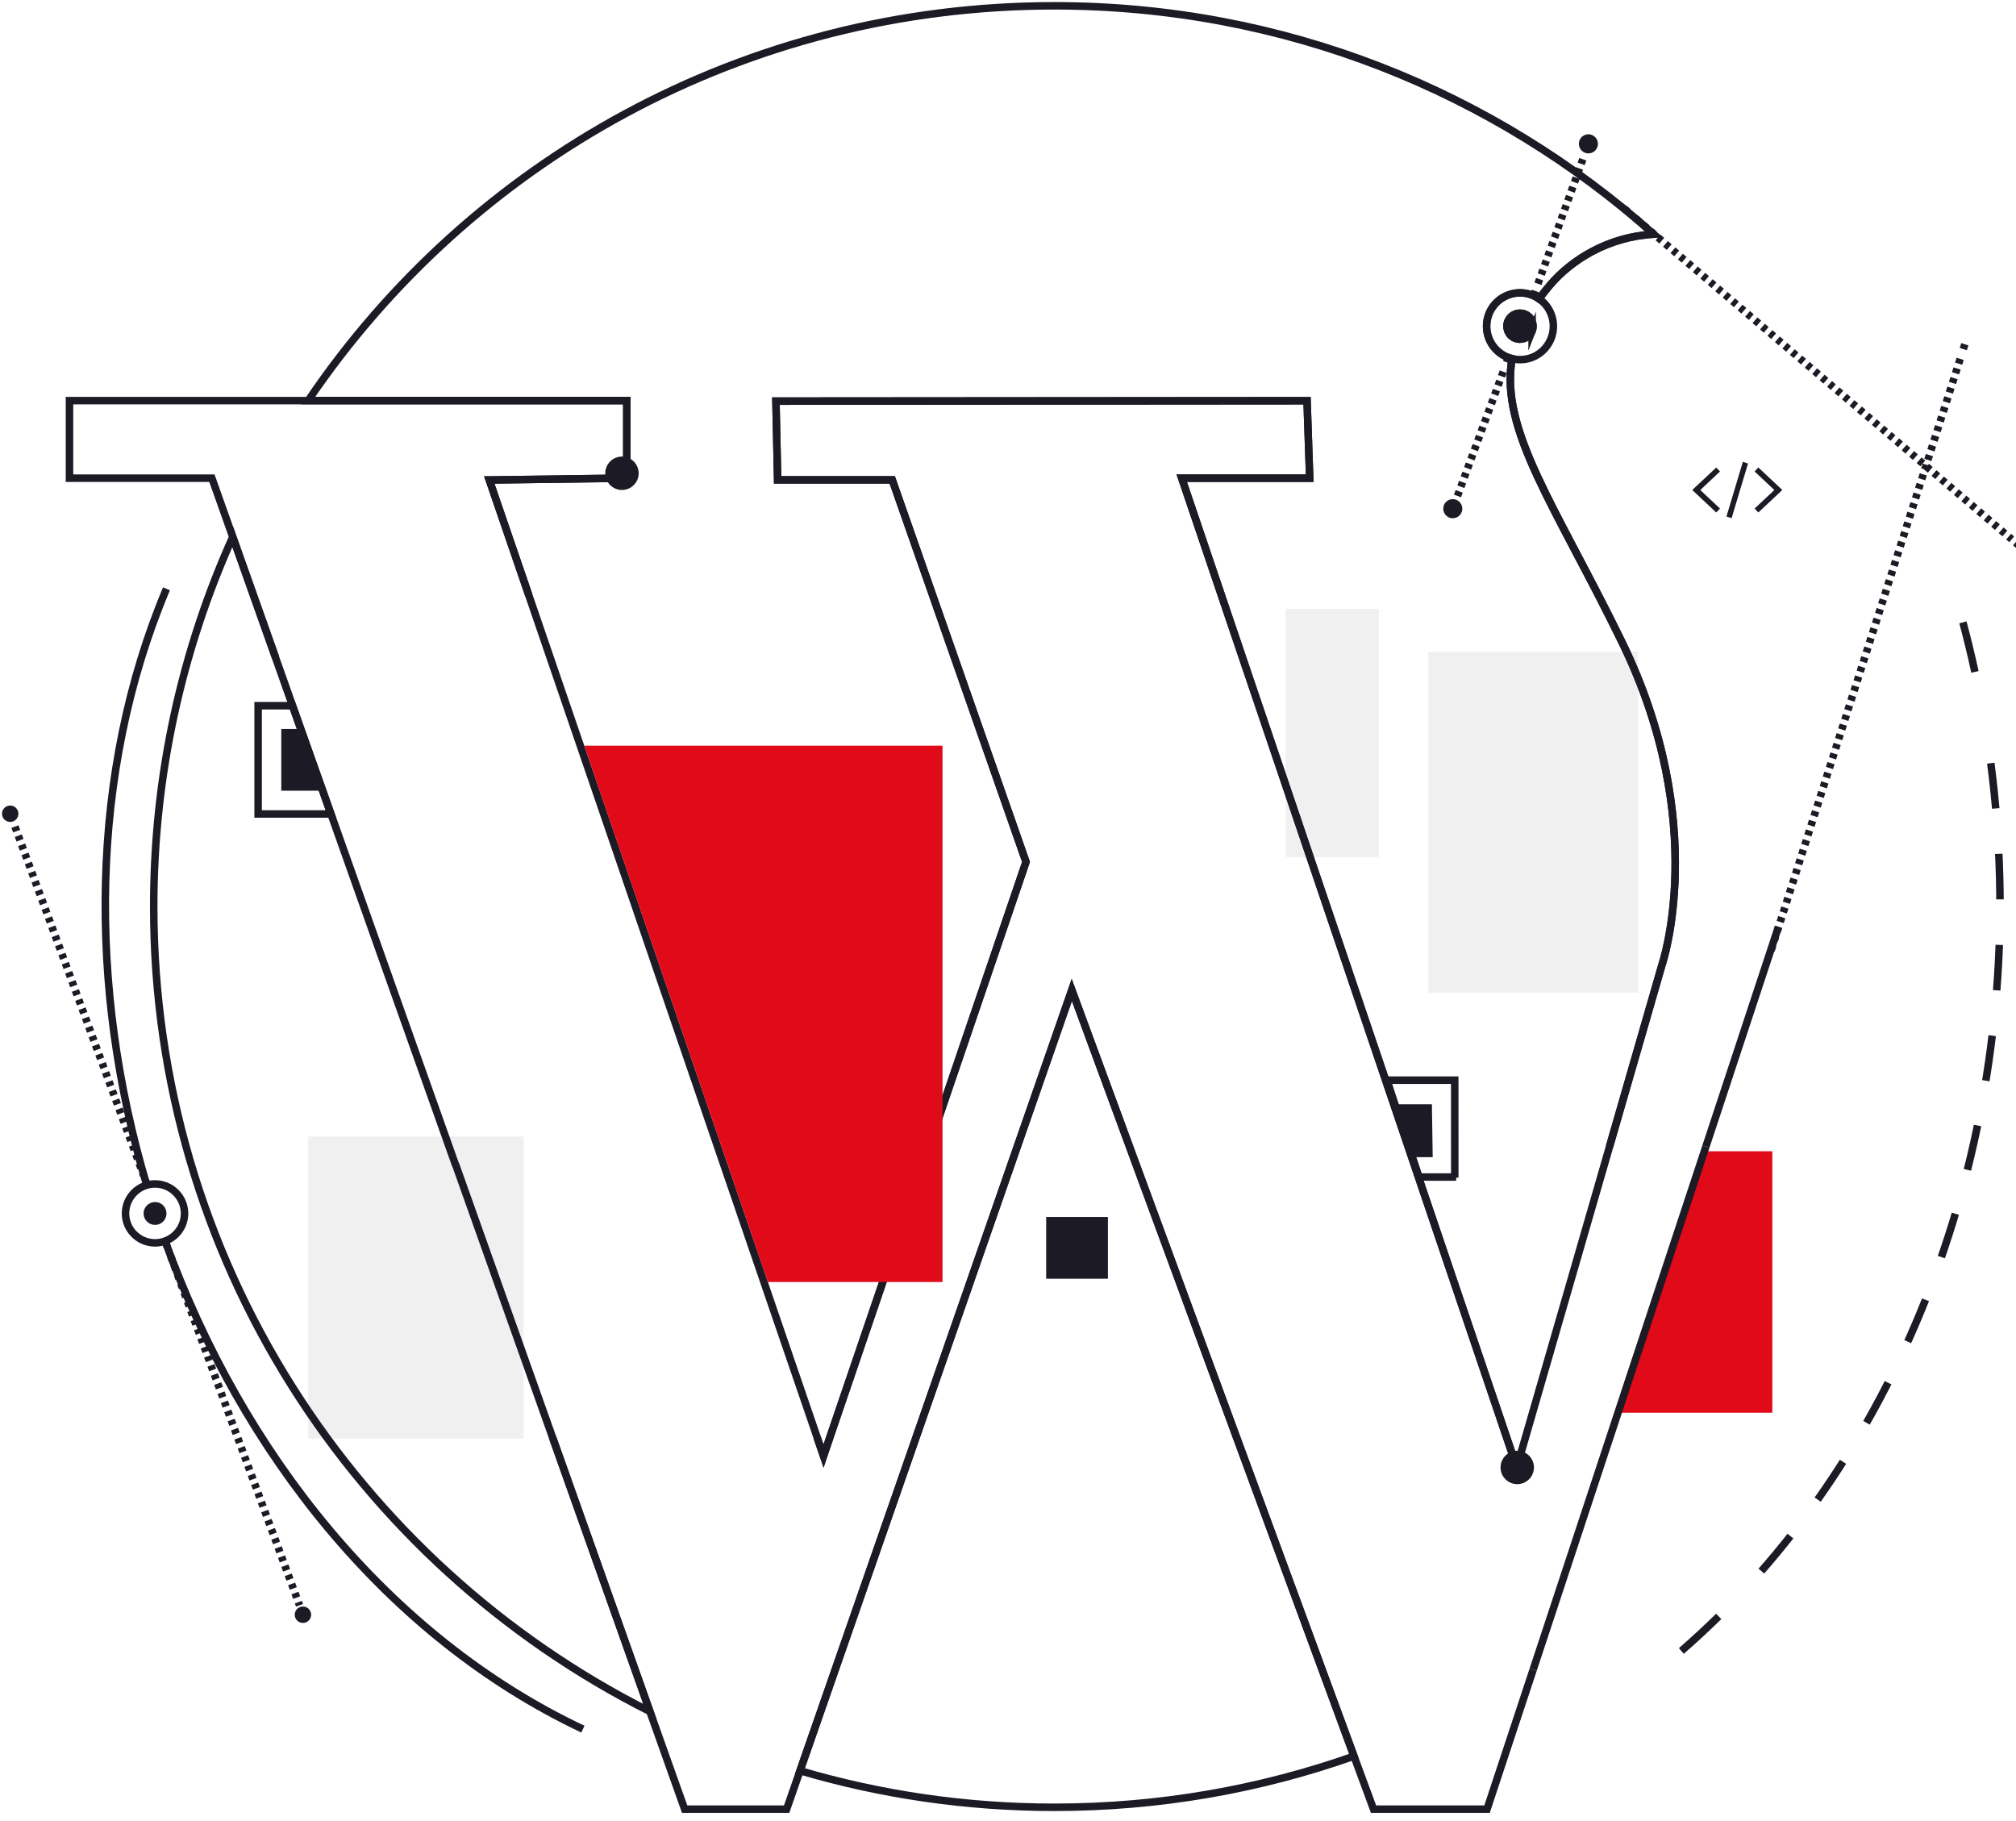 <svg xmlns="http://www.w3.org/2000/svg" xmlns:xlink="http://www.w3.org/1999/xlink" xmlns:serif="http://www.serif.com/" width="100%" height="100%" viewBox="0 0 403 364" version="1.1" xml:space="preserve" style="fill-rule:evenodd;clip-rule:evenodd;stroke-miterlimit:10;"><g><path d="M354.29,230.12l0,52.26l-30.85,0l17.05,-52.26l13.8,0Z" style="fill:#e00a18;fill-rule:nonzero;"></path><path d="M341,229.22l-34.52,104.52" style="fill:none;fill-rule:nonzero;stroke:#1c1a25;stroke-width:1.5px;"></path><path d="M355.51,185.27l-14.51,43.95" style="fill:none;fill-rule:nonzero;stroke:#1c1a25;stroke-width:1.5px;"></path><g><path d="M321.73,229.22l10.48,-36.31c0,0 9.74,-28.24 -8,-64.61c-13.3,-27.25 -24.44,-42.23 -21.95,-56.61" style="fill:none;fill-rule:nonzero;stroke:#1c1a25;stroke-width:1.5px;"></path><path d="M305.44,63.16c-0.88,1.53 -1.59,3.05 -2.14,4.58" style="fill:none;fill-rule:nonzero;stroke:#1c1a25;stroke-width:1.5px;"></path><path d="M307.66,59.74c0.65,-0.9 1.36,-1.79 2.14,-2.71c4.32,-5.09 11.65,-9.71 20.79,-10.22" style="fill:none;fill-rule:nonzero;stroke:#1c1a25;stroke-width:1.5px;"></path><path d="M303.94,290.77l-0.74,2.55l-0.85,-2.55l-4.93,-14.54l-61.19,-180.65l25.58,0l-0.53,-15.48l-106.17,0.08l0.34,15.74l22.91,0l26.74,76.36l-6.87,20.14l-32.35,94.89l-1.26,3.73l-1.29,-3.73" style="fill:none;fill-rule:nonzero;stroke:#1c1a25;stroke-width:1.5px;"></path><path d="M105.69,118.93l-7.88,-22.99l27.49,-0.36l-0,-15.5l-111.41,0l-0,15.5l28.47,0l4.17,11.75l8.51,23.96" style="fill:none;fill-rule:nonzero;stroke:#1c1a25;stroke-width:1.5px;"></path><path d="M306.48,333.74l-9.22,27.88l-22.69,0l-3.91,-10.59l-56.4,-153.15l-16.03,46.04l-15.11,43.39l-23.19,66.63l-2.68,7.68l-20.39,0l-6.94,-19.51l-19.47,-54.8" style="fill:none;fill-rule:nonzero;stroke:#1c1a25;stroke-width:1.5px;"></path><path d="M129.92,342.11c-58.83,-29.63 -99.19,-90.55 -99.19,-160.91c-0,-26.33 5.66,-51.33 15.8,-73.88l13.6,38.38l4.38,12.34l14.25,40.18l12.36,34.78l-0.08,-0.33l19.41,54.63l19.47,54.81Z" style="fill:none;fill-rule:nonzero;stroke:#1c1a25;stroke-width:1.5px;"></path><path d="M270.66,351.03c-18.73,6.62 -38.89,10.22 -59.89,10.22c-17.65,-0 -34.72,-2.55 -50.85,-7.31l54.33,-156.06l56.41,153.15Z" style="fill:none;fill-rule:nonzero;stroke:#1c1a25;stroke-width:1.5px;"></path><path d="M305.44,63.16c-0.88,1.53 -1.59,3.05 -2.14,4.58c-0.12,-0.02 -0.24,-0.06 -0.35,-0.1c-0.29,-0.08 -0.55,-0.24 -0.79,-0.45c-1.08,-0.94 -1.22,-2.59 -0.29,-3.67c0.77,-0.9 2.02,-1.14 3.03,-0.67c0.2,0.06 0.38,0.19 0.54,0.31Z" style="fill:none;fill-rule:nonzero;stroke:#1c1a25;stroke-width:1.5px;"></path><path d="M332.22,192.91l-10.48,36.31l-17.8,61.56l-0.73,2.55l-0.86,-2.55l-4.93,-14.54l-61.19,-180.66l25.58,0l-0.53,-15.48l-106.17,0.08l0.34,15.74l22.91,0l26.74,76.36l-6.86,20.14l-32.35,94.89l-1.26,3.73l-1.28,-3.73l-30.63,-89.43l-6.07,-17.76l-20.96,-61.19l-7.88,-22.99l27.49,-0.37l0,-15.5l-63.7,0c32.36,-47.78 87.11,-78.91 149.18,-78.91c46.02,0 87.99,17.27 119.81,45.65c-9.14,0.51 -16.47,5.13 -20.79,10.22c-0.77,0.92 -1.48,1.81 -2.14,2.71c-0.34,-0.26 -0.71,-0.45 -1.08,-0.63c-2.63,-1.18 -5.86,-0.53 -7.82,1.77c-2.38,2.79 -2.05,7.03 0.75,9.41c0.63,0.53 1.28,0.92 2.02,1.18c0.24,0.08 0.49,0.16 0.73,0.22c-2.48,14.38 8.65,29.36 21.95,56.61c17.74,36.37 8.01,64.61 8.01,64.61Z" style="fill:none;fill-rule:nonzero;stroke:#1c1a25;stroke-width:1.5px;"></path><path d="M188.41,149.06l0,107.19l-34.91,0l-30.62,-89.43l-6.07,-17.76l71.6,0Z" style="fill:#e00a18;fill-rule:nonzero;"></path><rect x="209.13" y="243.26" width="12.34" height="12.34" style="fill:#1c1a25;"></rect><path d="M64.51,158.05l-8.28,0l-0,-12.34l3.9,0l4.38,12.34Z" style="fill:#1c1a25;fill-rule:nonzero;"></path><path d="M278.54,220.73l7.7,-0l0.16,10.57l-4.13,0l-3.73,-10.57Z" style="fill:#1c1a25;fill-rule:nonzero;"></path><path d="M66.14,162.7l-14.54,-0l0,-21.64l6.86,0l7.68,21.64Z" style="fill:none;fill-rule:nonzero;stroke:#1c1a25;stroke-width:1.5px;"></path><path d="M283.46,234.68l-6.42,-18.77l13.76,0l0.01,19.48" style="fill:none;fill-rule:nonzero;stroke:#1c1a25;stroke-width:1.5px;"></path><path d="M33.08,248.26l0.35,0.96" style="fill:none;fill-rule:nonzero;stroke:#1c1a25;stroke-width:1.5px;"></path><path d="M34.12,251.08l25.75,69.79" style="fill:none;fill-rule:nonzero;stroke:#1c1a25;stroke-width:1.5px;stroke-dasharray:0.97,0.97;"></path><path d="M60.21,321.8l0.35,0.96" style="fill:none;fill-rule:nonzero;stroke:#1c1a25;stroke-width:1.5px;"></path><path d="M1.95,162.4l0.35,0.96" style="fill:none;fill-rule:nonzero;stroke:#1c1a25;stroke-width:1.5px;"></path><path d="M2.99,165.22l25.74,69.79" style="fill:none;fill-rule:nonzero;stroke:#1c1a25;stroke-width:1.5px;stroke-dasharray:0.97,0.97;"></path><path d="M29.08,235.94l0.35,0.95" style="fill:none;fill-rule:nonzero;stroke:#1c1a25;stroke-width:1.5px;"></path><path d="M392.77,68.81l-0.31,0.97" style="fill:none;fill-rule:nonzero;stroke:#1c1a25;stroke-width:1.5px;stroke-linejoin:round;stroke-miterlimit:4;"></path><path d="M391.84,71.73l-37.16,116.28" style="fill:none;fill-rule:nonzero;stroke:#1c1a25;stroke-width:1.5px;stroke-linejoin:round;stroke-miterlimit:4;stroke-dasharray:1.01,1.01;"></path><path d="M354.37,188.98l-0.31,0.97" style="fill:none;fill-rule:nonzero;stroke:#1c1a25;stroke-width:1.5px;stroke-linejoin:round;stroke-miterlimit:4;"></path><path d="M324.67,41.7l0.78,0.66" style="fill:none;fill-rule:nonzero;stroke:#1c1a25;stroke-width:1.5px;stroke-linejoin:round;stroke-miterlimit:4;"></path><path d="M326.97,43.66l75.17,64.14" style="fill:none;fill-rule:nonzero;stroke:#1c1a25;stroke-width:1.5px;stroke-linejoin:round;stroke-miterlimit:4;stroke-dasharray:0.98,0.98;"></path><path d="M402.89,108.44l0.78,0.67" style="fill:none;fill-rule:nonzero;stroke:#1c1a25;stroke-width:1.5px;stroke-linejoin:round;stroke-miterlimit:4;"></path><path d="M120.99,94.6c-0,-1.84 1.49,-3.34 3.34,-3.34c1.84,-0 3.34,1.5 3.34,3.34c-0,1.84 -1.49,3.34 -3.34,3.34c-1.84,-0 -3.34,-1.5 -3.34,-3.34" style="fill:#1c1a25;fill-rule:nonzero;"></path><path d="M299.96,293.32c0,-1.84 1.49,-3.34 3.34,-3.34c1.84,0 3.34,1.5 3.34,3.34c0,1.84 -1.5,3.34 -3.34,3.34c-1.84,0 -3.34,-1.5 -3.34,-3.34" style="fill:#1c1a25;fill-rule:nonzero;"></path><path d="M58.92,322.76c0,-0.91 0.73,-1.64 1.64,-1.64c0.91,0 1.64,0.74 1.64,1.64c0,0.9 -0.74,1.64 -1.64,1.64c-0.9,0 -1.64,-0.74 -1.64,-1.64" style="fill:#1c1a25;fill-rule:nonzero;"></path><path d="M0.4,162.65c0,-0.91 0.74,-1.64 1.64,-1.64c0.9,0 1.64,0.74 1.64,1.64c-0,0.91 -0.74,1.64 -1.64,1.64c-0.9,0 -1.64,-0.73 -1.64,-1.64" style="fill:#1c1a25;fill-rule:nonzero;"></path><path d="M29.33,236.89c-11.75,-39.48 -11.48,-82.55 3.95,-119.2" style="fill:none;fill-rule:nonzero;stroke:#1c1a25;stroke-width:1.5px;"></path><path d="M116.52,345.63c-38.99,-18.43 -68.21,-55.28 -83.51,-97.56" style="fill:none;fill-rule:nonzero;stroke:#1c1a25;stroke-width:1.5px;"></path><path d="M392.39,124.4c0.88,3.29 1.68,6.59 2.4,9.9" style="fill:none;fill-rule:nonzero;stroke:#1c1a25;stroke-width:1.5px;"></path><path d="M397.96,152.55c7.98,61.16 -10.31,122.44 -47.97,163.85" style="fill:none;fill-rule:nonzero;stroke:#1c1a25;stroke-width:1.5px;stroke-dasharray:9.1,9.1;"></path><path d="M343.57,323.09c-2.42,2.38 -4.91,4.69 -7.47,6.91" style="fill:none;fill-rule:nonzero;stroke:#1c1a25;stroke-width:1.5px;"></path><path d="M33.28,242.55c0,0.98 -0.62,1.82 -1.49,2.15c-0.24,0.09 -0.51,0.14 -0.79,0.14c-1.27,0 -2.3,-1.03 -2.3,-2.28c0,-1.05 0.7,-1.92 1.66,-2.2c0.2,-0.06 0.42,-0.09 0.64,-0.09c1.25,-0.02 2.28,1.01 2.28,2.28" style="fill:#1c1a25;fill-rule:nonzero;"></path><path d="M31,236.65c-0.59,0 -1.14,0.08 -1.67,0.24c-2.44,0.71 -4.24,3 -4.24,5.66c0,3.24 2.65,5.88 5.91,5.88c0.71,0 1.38,-0.12 2.02,-0.37c2.26,-0.81 3.87,-2.99 3.87,-5.52c-0.01,-3.24 -2.66,-5.89 -5.89,-5.89Z" style="fill:none;fill-rule:nonzero;stroke:#1c1a25;stroke-width:1.5px;"></path><path d="M301.53,71.46l-0.35,0.96" style="fill:none;fill-rule:nonzero;stroke:#1c1a25;stroke-width:1.5px;"></path><path d="M300.49,74.3l-9.35,25.41" style="fill:none;fill-rule:nonzero;stroke:#1c1a25;stroke-width:1.5px;stroke-dasharray:0.98,0.98;"></path><path d="M290.79,100.65l-0.35,0.95" style="fill:none;fill-rule:nonzero;stroke:#1c1a25;stroke-width:1.5px;"></path><path d="M317.43,28.99l-0.34,0.96" style="fill:none;fill-rule:nonzero;stroke:#1c1a25;stroke-width:1.5px;"></path><path d="M316.41,31.83l-9.15,25.38" style="fill:none;fill-rule:nonzero;stroke:#1c1a25;stroke-width:1.5px;stroke-dasharray:0.98,0.98;"></path><path d="M306.92,58.16l-0.34,0.95" style="fill:none;fill-rule:nonzero;stroke:#1c1a25;stroke-width:1.5px;"></path><path d="M288.96,100.44c0.68,-0.8 1.89,-0.9 2.69,-0.21c0.8,0.68 0.9,1.89 0.21,2.69c-0.68,0.8 -1.89,0.9 -2.69,0.21c-0.79,-0.69 -0.89,-1.89 -0.21,-2.69" style="fill:#1c1a25;fill-rule:nonzero;"></path><path d="M316.07,27.51c0.68,-0.8 1.89,-0.9 2.69,-0.21c0.8,0.68 0.9,1.88 0.21,2.69c-0.68,0.8 -1.89,0.9 -2.69,0.21c-0.79,-0.69 -0.89,-1.89 -0.21,-2.69" style="fill:#1c1a25;fill-rule:nonzero;"></path><path d="M305.83,66.91c-0.65,0.73 -1.63,1.04 -2.52,0.83c-0.12,-0.02 -0.24,-0.06 -0.35,-0.1c-0.29,-0.08 -0.55,-0.24 -0.8,-0.45c-1.08,-0.94 -1.22,-2.59 -0.28,-3.67c0.77,-0.9 2.02,-1.14 3.03,-0.67c0.18,0.06 0.36,0.18 0.53,0.31c0.04,0.02 0.08,0.06 0.1,0.08c1.09,0.92 1.23,2.57 0.29,3.67" style="fill:none;fill-rule:nonzero;stroke:#1c1a25;stroke-width:1.5px;"></path><path d="M305.54,63.24c-0.02,-0.02 -0.06,-0.06 -0.1,-0.08c-0.16,-0.12 -0.35,-0.24 -0.53,-0.31c-1.02,-0.47 -2.26,-0.22 -3.03,0.67c-0.94,1.08 -0.79,2.73 0.29,3.67c0.24,0.2 0.51,0.37 0.79,0.45c0.1,0.04 0.22,0.08 0.35,0.1c0.9,0.2 1.87,-0.1 2.52,-0.83c0.94,-1.1 0.79,-2.75 -0.29,-3.67Z" style="fill:#1c1a25;fill-rule:nonzero;"></path><path d="M308.19,60.13c-0.18,-0.14 -0.35,-0.29 -0.53,-0.39c-0.35,-0.26 -0.71,-0.45 -1.08,-0.63c-2.63,-1.18 -5.86,-0.53 -7.82,1.77c-2.38,2.79 -2.05,7.03 0.75,9.41c0.63,0.53 1.28,0.92 2.02,1.18c0.24,0.08 0.49,0.16 0.73,0.22c2.36,0.59 4.99,-0.16 6.66,-2.14c2.41,-2.81 2.06,-7.04 -0.73,-9.42Zm-1.92,6.01c-0.37,0.91 -1.2,1.51 -2.11,1.61c-0.12,0.02 -0.25,0.02 -0.36,0.02c-0.3,0.02 -0.6,-0.05 -0.9,-0.16c-1.33,-0.53 -2,-2.05 -1.47,-3.37c0.44,-1.1 1.53,-1.74 2.65,-1.63c0.19,-0 0.4,0.05 0.6,0.12c0.04,0.01 0.1,0.03 0.12,0.04c1.32,0.51 2,2.02 1.47,3.37Z" style="fill:none;fill-rule:nonzero;stroke:#1c1a25;stroke-width:1.5px;"></path><path d="M351.49,102.44c1.63,-1.53 3.19,-3 4.8,-4.5c-1.64,-1.54 -3.21,-3.01 -4.8,-4.5c-0.27,0.29 -0.48,0.52 -0.74,0.8c1.32,1.25 2.61,2.46 3.94,3.71c-1.33,1.25 -2.61,2.46 -3.94,3.7c0.25,0.28 0.47,0.5 0.74,0.79m-13.21,-4.5c1.62,1.52 3.19,2.99 4.8,4.5c0.27,-0.29 0.49,-0.53 0.74,-0.8c-1.34,-1.26 -2.62,-2.46 -3.93,-3.69c1.35,-1.27 2.63,-2.48 3.94,-3.71c-0.28,-0.3 -0.49,-0.52 -0.75,-0.79c-1.61,1.5 -3.19,2.97 -4.8,4.49m10.12,-5.63c-1.1,3.67 -2.18,7.29 -3.28,10.94c0.39,0.12 0.68,0.21 1.03,0.32c1.1,-3.66 2.18,-7.28 3.28,-10.92c-0.36,-0.13 -0.65,-0.22 -1.03,-0.34" style="fill:#1c1a25;fill-rule:nonzero;"></path><g opacity="0.07"><g><rect id="SVGID_1_" x="285.53" y="130.28" width="41.95" height="68.12" style="fill:#1c1a25;"></rect><clipPath id="_clip1"><rect x="285.53" y="130.28" width="41.95" height="68.12"></rect></clipPath><g clip-path="url(#_clip1)"><path d="M291.13,130.28c-2.04,2.19 -3.65,3.92 -5.6,6.02c10.01,9.43 19.73,18.59 29.79,28.07c-10.07,9.46 -19.79,18.61 -29.79,28c1.97,2.12 3.59,3.85 5.62,6.04c12.33,-11.57 24.19,-22.69 36.33,-34.08c-12.42,-11.64 -24.31,-22.78 -36.35,-34.05" style="fill:#1c1a25;fill-rule:nonzero;"></path></g></g></g><g opacity="0.07"><g><rect id="SVGID_3_" x="61.6" y="227.2" width="43.06" height="60.33" style="fill:#1c1a25;"></rect><clipPath id="_clip2"><rect x="61.6" y="227.2" width="43.06" height="60.33"></rect></clipPath><g clip-path="url(#_clip2)"><path d="M92.04,235.81c-0.38,-0.66 -0.7,-1.36 -0.93,-2.08c-0.47,-1.48 -1.1,-2.92 -1.43,-4.44c-0.01,-0.05 -0.02,-0.1 -0.02,-0.15c-0.32,-0.63 -0.56,-1.28 -0.74,-1.94c-9.16,9.33 -18.17,18.5 -27.31,27.81c12.88,11.11 25.22,21.75 37.71,32.52c1.95,-2.27 3.49,-4.07 5.35,-6.24c-10.38,-9.01 -20.47,-17.77 -30.91,-26.83c6.17,-6.3 12.21,-12.47 18.28,-18.65" style="fill:#1c1a25;fill-rule:nonzero;"></path></g></g></g><g opacity="0.07"><g><rect id="SVGID_5_" x="257.01" y="121.69" width="18.61" height="49.62" style="fill:#1c1a25;"></rect><clipPath id="_clip3"><rect x="257.01" y="121.69" width="18.61" height="49.62"></rect></clipPath><g clip-path="url(#_clip3)"><path d="M259.1,162.48c0.05,-0.25 -0.89,-2.08 -0.29,-0.69c0.68,1.58 1.24,2.99 1.56,4.65c0.05,0.32 0.12,0.64 0.21,0.95c-0.06,-0.14 -0.12,-0.29 -0.18,-0.43c0.42,1.03 0.76,2 0.91,3.18c0.04,0.27 0.03,0.52 0.04,0.78c0.05,0.13 0.11,0.25 0.15,0.38c4.71,-15.7 9.41,-31.37 14.12,-47.09c-2.79,-0.9 -4.9,-1.58 -7.81,-2.52c-3.61,12.06 -7.21,24.05 -10.79,36.01c0.6,0.87 1.11,1.82 1.46,2.82c0.11,0.32 0.69,1.62 0.62,1.96" style="fill:#1c1a25;fill-rule:nonzero;"></path></g></g></g><path d="M291.09,235.27l-7.47,0l-6.36,-19.36" style="fill:none;fill-rule:nonzero;stroke:#1c1a25;stroke-width:1.5px;"></path></g></g></svg>
